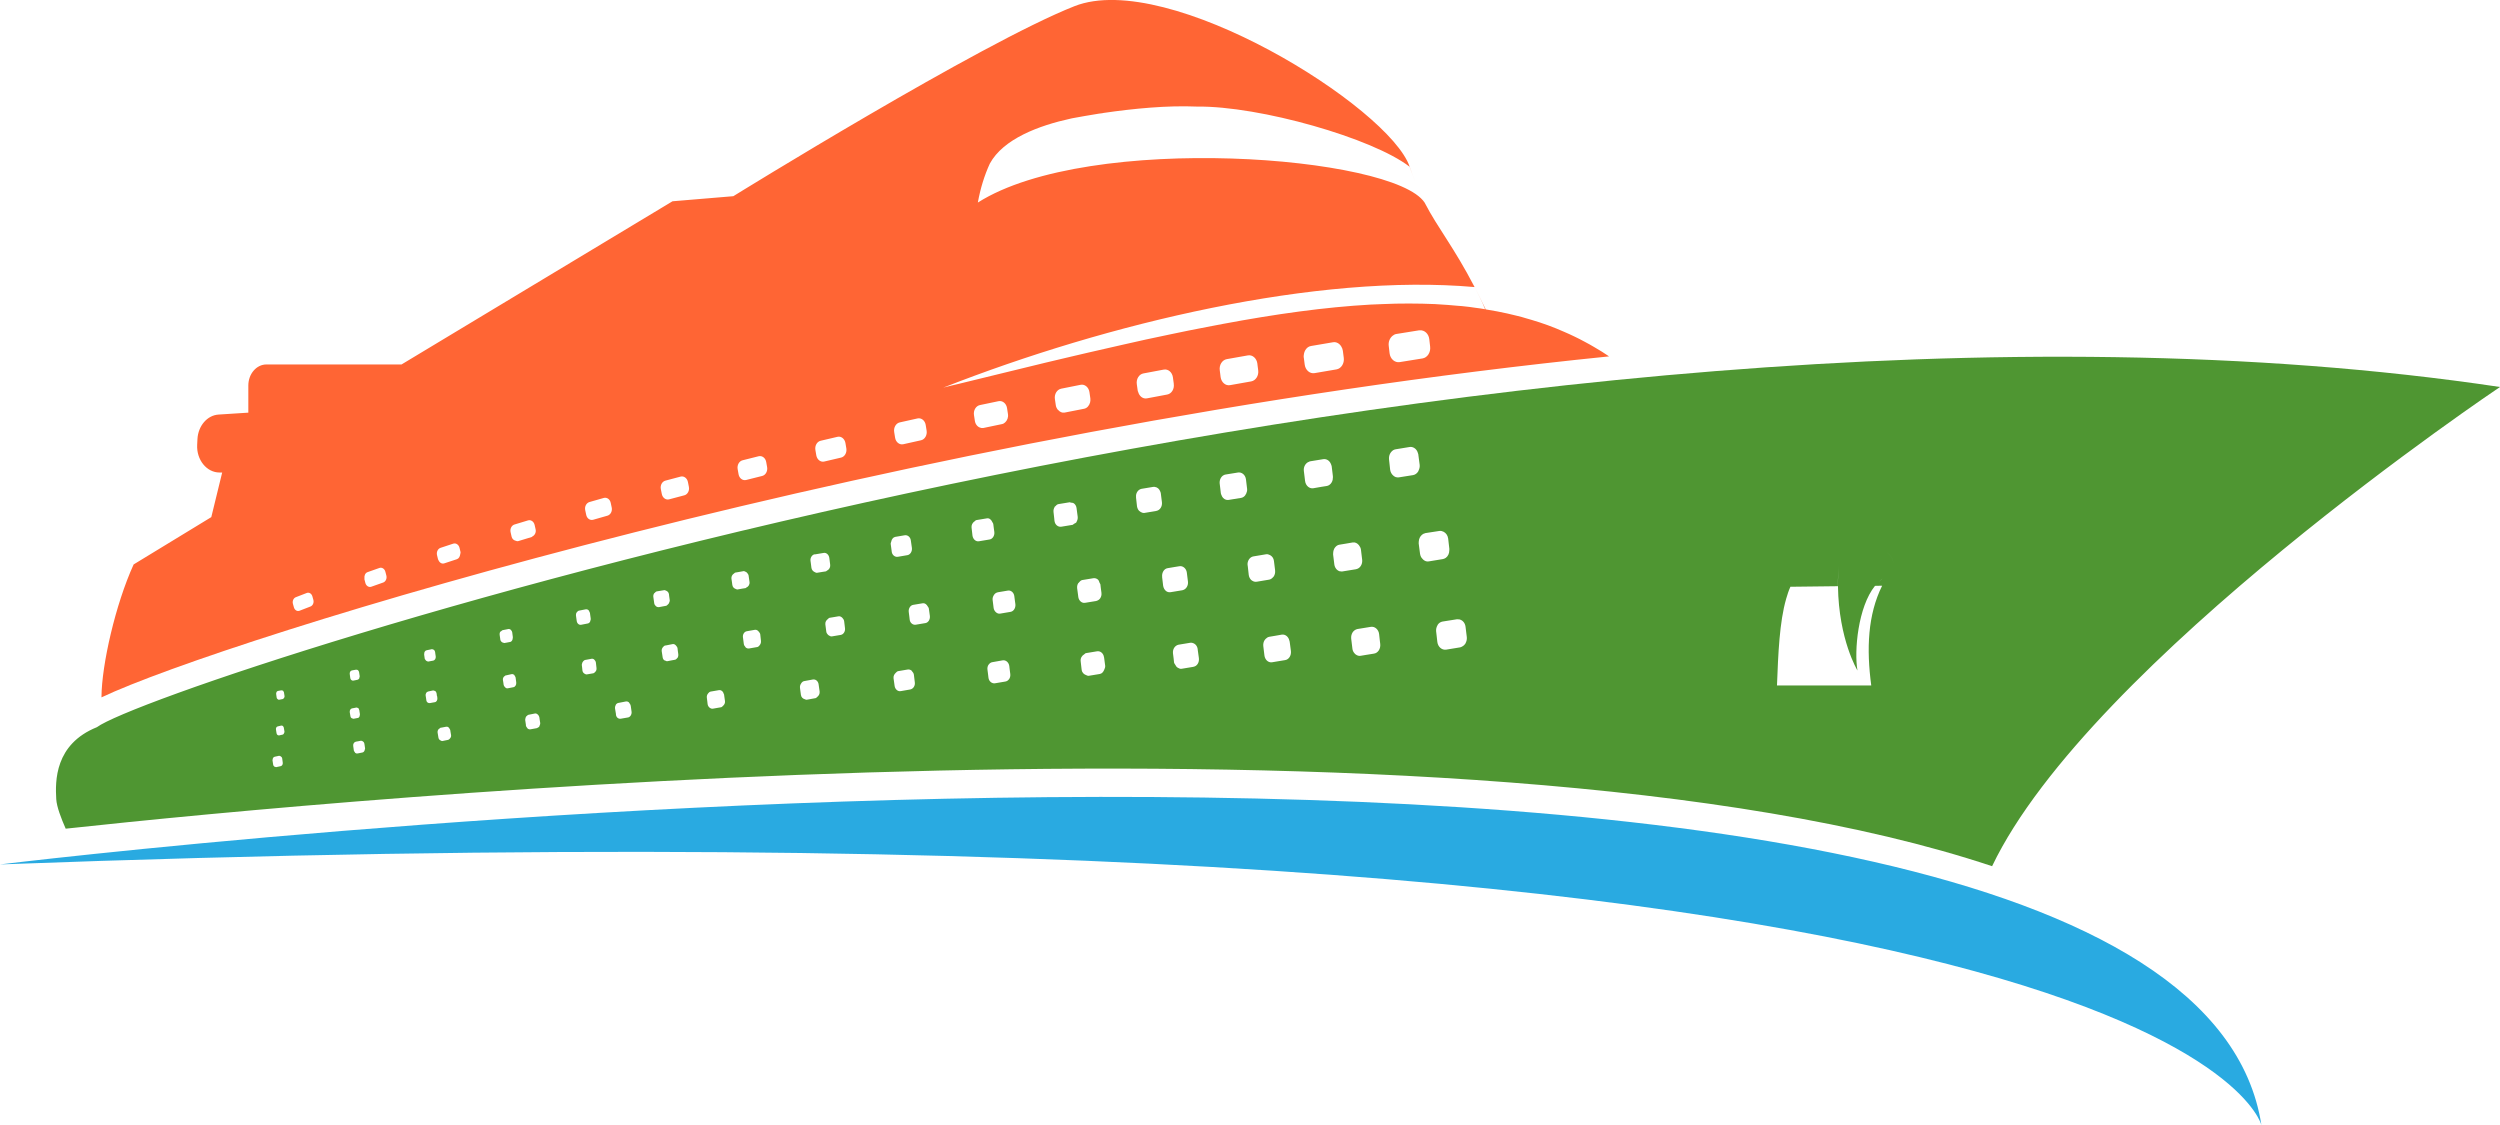 <?xml version="1.0" encoding="UTF-8"?> <svg xmlns="http://www.w3.org/2000/svg" id="Layer_2" viewBox="0 0 353.76 159.21"><defs><style>.cls-1{fill:#ff6534;}.cls-2{fill:#29aae1;}.cls-3{fill:#4f9632;}</style></defs><path class="cls-1" d="m29.89,73.18l-10.98,6.69h0s0,0,0,0c-2.57,5.64-4.52,14.18-4.55,18.75,0,0,0,.06,0,.06,0,0,0,0,0,0h0s0,0,0,0c17.15-8.16,112.93-38.05,213.33-48.25-.68-.46-1.35-.89-2.04-1.28-.47-.28-.93-.54-1.41-.79-.48-.26-.96-.51-1.45-.74-.48-.23-.97-.46-1.47-.67-1.49-.66-3.01-1.22-4.61-1.69-.27-.08-.54-.16-.8-.23-.39-.13-.79-.23-1.2-.33-.47-.11-.94-.23-1.42-.34-.48-.1-.97-.2-1.45-.3-.54-.1-1.07-.2-1.61-.28-.55-1.17-1.07-2.2-1.56-3.16.49.95,1.01,1.99,1.48,3.14-.44-.08-.87-.15-1.32-.2-.3-.05-.61-.08-.92-.13-.35-.03-.72-.08-1.08-.12-.14-.02-.28-.03-.44-.03-.49-.05-1-.1-1.51-.13-.59-.05-1.2-.08-1.82-.12-1.2-.05-2.42-.08-3.68-.08s-2.47.02-3.73.08c-.56.02-1.13.05-1.71.07-6.44.36-13.4,1.33-20.92,2.74-.75.13-1.49.28-2.25.43-1.7.33-3.45.67-5.21,1.05-1.11.23-2.25.48-3.4.72-1.04.23-2.1.46-3.16.71-1.62.36-3.27.74-4.95,1.13-.83.18-1.68.38-2.52.59-1.17.28-2.35.56-3.55.84-2.25.54-4.55,1.1-6.89,1.68-1.79.43-3.61.87-5.44,1.33-.72.16-1.44.34-2.17.53,23.3-9.15,52.95-16.19,75.18-14.23-2.97-5.72-5.16-8.27-7.06-11.93-.32-.62-.63-1.29-.93-1.99.3.69.6,1.35.91,1.96-4.33-6.61-47.44-10-63.21,0,.36-2.01.94-3.87,1.69-5.5,1.9-3.51,6.95-5.4,11.5-6.39l.24-.05c1.08-.2,2.22-.4,3.4-.59.21-.05.42-.06.62-.09.13-.02.25-.03.34-.06,4.26-.62,9-1.08,13.18-.9,8.94-.11,24.95,4.5,30.12,8.51.29.83.58,1.56.87,2.27-.29-.71-.58-1.44-.86-2.28-2.87-8.38-34.12-27.94-47.42-22.71-13.3,5.24-48.28,26.89-48.28,26.89l-8.61.72-38.34,23.09h-19.12c-1.41,0-2.56,1.34-2.56,2.98v3.84s-4.21.27-4.21.27c-1.6.1-2.89,1.59-2.99,3.47l-.04.81c-.11,2.12,1.34,3.92,3.16,3.92h.38,0s-1.54,6.31-1.54,6.31Zm100.44-10.88l-2.51.56c-.54.12-1.06-.29-1.16-.92l-.13-.81c-.1-.63.25-1.24.79-1.36l2.51-.56c.54-.12,1.06.29,1.16.92l.13.81c.1.63-.25,1.24-.79,1.36Zm-11.31,2.45l-2.39.56c-.51.12-1.01-.27-1.12-.87l-.13-.77c-.1-.6.23-1.18.74-1.3l2.39-.56c.51-.12,1.01.27,1.12.87l.13.77c.1.6-.23,1.18-.74,1.3Zm-11.17,2.6l-2.27.57c-.49.12-.97-.24-1.07-.81l-.13-.73c-.1-.57.21-1.13.7-1.25l2.27-.57c.49-.12.97.24,1.07.81l.13.73c.1.57-.21,1.13-.7,1.25Zm-11.02,2.74l-2.15.57c-.46.12-.92-.21-1.03-.75l-.14-.7c-.11-.54.18-1.08.65-1.2l2.15-.57c.46-.12.92.22,1.03.75l.14.7c.11.54-.18,1.08-.65,1.2Zm-14.02,2.1c-.11-.51.16-1.02.6-1.15l2.03-.58c.44-.12.88.19.98.7l.14.66c.11.51-.16,1.02-.6,1.15l-2.03.58c-.44.12-.88-.19-.98-.7l-.14-.66Zm113.7-23.26c-.07-.57.16-1.1.54-1.41.16-.13.33-.23.54-.26l3.23-.52s.06,0,.09,0c.66-.05,1.25.48,1.34,1.26l.12,1.05c.1.81-.39,1.56-1.08,1.67l-3.23.52c-.69.11-1.34-.45-1.43-1.26l-.12-1.05Zm-12.03,1.65c-.02-.14,0-.27.02-.4.07-.61.46-1.13,1.02-1.22l3.11-.53c.47-.08.92.18,1.17.61.11.18.19.37.22.6l.13,1.01c.1.78-.37,1.51-1.03,1.62l-3.11.53c-.67.11-1.29-.43-1.39-1.21l-.13-1.01Zm-11.83,2.21l-.05-.4c-.1-.75.34-1.45.99-1.57l2.99-.53c.64-.12,1.24.4,1.34,1.15l.02.18.1.78c.1.75-.34,1.45-.99,1.57l-2.99.53c-.64.12-1.24-.4-1.34-1.15l-.07-.57Zm-11.62,2.63s-.04-.09-.04-.14l-.13-.93c-.1-.72.32-1.4.94-1.51l2.87-.54c.62-.12,1.2.37,1.3,1.09l.12.88v.05c.11.72-.31,1.4-.93,1.51l-2.87.54c-.57.11-1.1-.32-1.25-.96Zm-11.32,2.59c-.15-.18-.27-.39-.31-.66l-.13-.89c-.1-.69.3-1.34.89-1.46l2.75-.55c.59-.12,1.15.35,1.25,1.04l.13.89c.03.2,0,.4-.04.58-.12.44-.43.8-.84.88l-2.75.54c-.36.07-.7-.09-.94-.38Zm-10.87,2.54c-.44-.07-.8-.44-.89-.97l-.13-.85c-.1-.66.27-1.29.84-1.41l2.63-.55c.57-.12,1.11.32,1.21.98l.13.85c.07.46-.1.9-.4,1.17-.13.12-.27.21-.44.24l-2.63.55c-.11.02-.22,0-.32,0Zm-65.92,15.96c-.25-.09-.46-.26-.53-.58l-.14-.62c-.11-.48.14-.97.55-1.09l1.91-.58c.41-.13.83.16.94.64l.14.62c.1.44-.12.85-.47,1.02-.03.02-.05.06-.08.07l-1.91.58c-.14.04-.27-.02-.4-.07Zm-10.89,2.71s-.05-.04-.05-.08l-.14-.58c-.11-.45.12-.92.5-1.04l1.79-.59c.38-.13.78.14.89.58l.14.58c.03.12-.02.23-.04.35-.04.31-.19.6-.47.69l-1.79.59c-.35.12-.7-.12-.84-.51Zm-10.46,2.72s.01-.07,0-.11c-.05-.38.12-.76.44-.87l1.67-.59c.36-.13.74.11.85.53l.05.19.09.35c.11.42-.09.86-.45.99l-1.67.59c-.36.13-.74-.11-.85-.53l-.14-.54Zm-10.12,3.51c-.11-.39.07-.81.4-.94l1.55-.6c.33-.13.69.08.8.47l.14.5c.11.39-.07.81-.4.94l-1.55.6c-.33.13-.69-.08-.8-.47l-.14-.5Z"></path><path class="cls-3" d="m9.31,117.26c39.98-4.33,198.55-19.36,272.58,5.31,13.82-28.92,71.87-67.81,71.87-67.81C213.68,33.8,22.7,96.29,13.71,102.9c-5.98,2.41-5.9,7.65-5.75,10.19.07,1.08.68,2.68,1.34,4.18Zm119.51-19.7l-.8.14-.57.1c-.21.03-.41-.03-.56-.17-.16-.14-.27-.34-.3-.58l-.15-1.07c-.04-.31.1-.57.3-.76.11-.1.2-.22.35-.25l1.35-.23c.21-.03.41.03.57.17.02.02.02.05.04.07.13.13.24.29.27.5h0s.13,1.07.13,1.07c.07.5-.23.93-.64,1.01Zm13.99-1.5c-.12.2-.31.34-.54.38l-1.48.25c-.22.03-.43-.04-.6-.18-.17-.14-.29-.36-.32-.62l-.05-.42-.09-.71c-.04-.26.03-.51.15-.7,0,0,.02,0,.02-.01.12-.18.3-.32.52-.35l1.47-.26c.45-.07.86.3.93.81l.05.44.09.69c.03.26-.03.52-.16.71Zm123.52-14.14c3.25-2.25.44-3.93.44-3.93h0s2.81,1.67-.44,3.93c-.16.12-.3.29-.45.42.15-.14.28-.31.45-.43Zm-6.11-2.84l.78-.31-.78.31h0Zm-7.48,5.68c.18-.62.37-1.21.61-1.73l6.72-.08c-.02-.89.04-1.85.11-2.81-.06.96-.12,1.92-.1,2.81.11,7.59,2.76,11.93,2.76,11.93-.49-2.76.08-9.02,2.48-11.98,0,0,0,0,0,0l1.01-.02c-2.04,4.12-2.23,8.95-1.54,14.12h0,0s-13.34,0-13.34,0h0s0,0,0,0c.17-4.52.36-9,1.29-12.23Zm-46.33,2.87c.49.06.9.47.97,1.06l.18,1.48s0,0,0,0h0s0,.02,0,.02c.03.3-.05.59-.18.83-.01.03-.02.06-.04.08,0,0,0,0-.01.01-.1.16-.24.27-.4.36-.1.05-.19.11-.3.13l-2.01.33c-.59.08-1.14-.39-1.23-1.08l-.15-1.32-.02-.15h0c-.04-.33.04-.65.19-.9,0-.01,0-.03.01-.04,0,0,0,0,0,0,.16-.26.41-.44.71-.49l2.02-.32c.09-.01.17.01.25.02Zm-4.74-12.19l2.02-.31c.21-.03.41.03.59.12.33.17.58.51.64.95l.17,1.48c0,.08,0,.15-.01.22,0,.43-.19.82-.5,1.04-.12.08-.26.14-.4.17l-2.01.33c-.27.05-.52-.04-.73-.21-.08-.06-.14-.14-.21-.22-.05-.06-.1-.11-.14-.18,0-.02,0-.03-.02-.05-.06-.13-.11-.27-.13-.42l-.09-.69-.1-.78c0-.09,0-.17.01-.25.02-.4.19-.75.46-.97.13-.11.28-.19.45-.22Zm-5.1-10.86c.04-.23.14-.44.28-.61.16-.2.37-.35.62-.39l2.01-.33c.24-.04.45.03.64.14.25.15.43.4.52.72.02.07.05.13.06.2v.04s.19,1.44.19,1.44c.03.28-.04.55-.15.78-.03.05-.04.11-.07.16-.17.26-.42.45-.71.5l-2.02.32c-.16.02-.31,0-.45-.04-.17-.06-.31-.17-.44-.31-.17-.19-.3-.43-.34-.73l-.1-.92-.06-.55c-.02-.15,0-.29.02-.43Zm-2.18,24.15c.26.08.48.28.62.54.07.13.12.29.14.45l.09.83.07.59c.07.66-.32,1.27-.89,1.35l-1.18.19-.72.12c-.22.04-.44-.03-.62-.15-.08-.05-.15-.1-.21-.18-.17-.18-.29-.41-.32-.69l-.17-1.41c-.02-.17,0-.33.03-.48.07-.29.23-.55.45-.7.12-.09.25-.15.4-.18l1.9-.31c.14-.02.28-.01.41.03Zm-5.74-10.51c0-.18.05-.35.12-.51.04-.1.09-.18.16-.26.15-.19.35-.33.58-.37l.91-.15.99-.17c.35-.06.66.11.88.38.14.18.26.39.29.64l.17,1.41c.06.49-.14.96-.49,1.2-.12.08-.25.13-.39.16l-1.91.31c-.12.02-.22,0-.33-.02-.03,0-.05,0-.08,0-.01,0-.02-.02-.03-.02-.37-.13-.65-.5-.71-.97l-.11-.9-.06-.49c0-.08,0-.16.01-.23Zm-3.5-12.84c.07-.03.14-.08.22-.1l1.9-.31c.47-.06.89.24,1.07.71.04.1.08.2.1.31l.12.98.05.43c.01.12,0,.22-.02.34,0,.05,0,.1-.01.15-.07.3-.23.56-.46.72-.11.08-.24.14-.38.16l-.76.12-1.15.2c-.42.06-.81-.18-1.02-.58-.07-.14-.12-.29-.14-.47l-.17-1.4c-.07-.56.22-1.07.65-1.27Zm-3.77,24.42c.5-.07.95.3,1.07.85,0,.04.03.08.04.13l.04.28.14,1.07c.07.62-.29,1.21-.84,1.28l-.67.11-1.14.19c-.4.07-.78-.16-.97-.54-.07-.13-.11-.27-.13-.43l-.08-.66-.08-.67c-.02-.14,0-.27.02-.4.04-.24.16-.45.32-.61.14-.14.3-.25.49-.29l.89-.15.91-.16Zm-4.84-9.79c-.08-.62.3-1.2.83-1.28l1.79-.3c.19-.03.36.02.53.11.18.09.34.23.45.43.07.13.11.27.13.43l.16,1.28v.04s0,0,0,0h0c.04.32-.04.62-.19.85-.03.05-.08.08-.11.12-.14.16-.32.29-.53.33l-1.79.3c-.13.02-.25,0-.37-.03,0,0-.01,0-.02,0-.02,0-.03-.02-.05-.03-.23-.08-.42-.25-.54-.49-.07-.13-.11-.27-.13-.43l-.13-1.17-.02-.17h0Zm-3.45-12.73c.09-.06.19-.11.31-.13l1.79-.29c.53-.08,1.04.34,1.12.98l.16,1.33c.03.24-.03.46-.12.66-.09.2-.21.37-.38.48-.1.07-.21.12-.33.14l-1.79.29c-.13.02-.26.01-.38-.03-.3-.09-.53-.35-.64-.68-.03-.08-.07-.16-.08-.26l-.06-.52-.1-.83c-.05-.49.17-.94.52-1.16Zm-4.35,23.7c.38.08.69.43.74.9h0s0,.04,0,.04l.17,1.23s0,.01,0,.02c.03.29-.04.56-.17.77,0,0,0,0,0,0-.14.22-.35.37-.6.41,0,0-.01.01-.02.01l-1.69.28c-.19.03-.34-.07-.5-.15-.17-.09-.28-.24-.37-.43-.06-.11-.15-.19-.17-.33l-.06-.57-.09-.71c-.02-.14,0-.29.02-.42.06-.27.21-.5.42-.65.1-.07.21-.12.33-.15l1.69-.28c.1-.02.21,0,.3.02Zm-4.29-9.37c-.04-.29.04-.57.17-.79,0,0,0,0,.01-.02.14-.21.34-.36.58-.4,0,0,0,0,0,0l1.01-.17.68-.11c.49-.08.97.33,1.04.9l.16,1.28c.07.57-.27,1.11-.76,1.21,0,0-.01.01-.02.01l-1.7.28s0,0-.01,0c-.24.03-.47-.04-.65-.2,0,0,0,0,0,0-.19-.17-.32-.42-.37-.71l-.13-1.1-.02-.16s0,0,0,0h0Zm-3.69-11.24c-.08-.57.27-1.1.77-1.2,0,0,0,0,0,0l1.69-.28c.08-.01.16,0,.23.02.33.04.61.29.74.66.03.08.06.15.07.24l.08.65.08.62s0,0,0,.01c.06.58-.28,1.11-.78,1.2,0,0,0,.01-.02.01l-1.67.28c-.19.03-.36-.03-.52-.12-.17-.09-.31-.22-.41-.41-.06-.12-.11-.26-.13-.4l-.09-.81-.05-.45s0,0,0-.01Zm-4.53,22.64l.16,1.21c.02.2-.06.36-.13.53-.12.31-.32.57-.63.62l-1.58.26c-.13.02-.24-.06-.36-.1-.31-.11-.58-.35-.63-.75l-.03-.23-.11-.97c-.06-.45.18-.81.51-1,.08-.05.13-.14.23-.16l1.58-.26c.48-.08.92.31.98.85Zm-3.55-10.6c.13-.15.27-.29.45-.33l1.58-.26c.24-.04.47.04.65.19.12.11.18.29.24.47.03.08.1.12.11.21l.06.52.09.68s0,.02,0,.03c.03.26-.03.51-.16.71,0,0,0,0,0,.01-.13.19-.32.33-.53.38-.01,0-.02.02-.03.02l-1.59.26s-.02,0-.03,0c-.22.04-.44-.04-.61-.19h0c-.17-.15-.3-.39-.33-.65,0,0,0,0,0-.01l-.05-.39-.11-.82c-.03-.27.03-.54.17-.74.03-.04.08-.04.11-.08Zm-3.46-10.69s.07-.04.1-.07c.13-.15.27-.29.47-.32l1.58-.26h0c.05,0,.1.04.15.05.17.01.35.03.48.14.18.15.31.38.34.66l.16,1.21c.03.25-.04.5-.16.7,0,.01,0,.03,0,.04-.08.13-.23.18-.36.25-.08.04-.12.13-.21.15h0s0,0,0,0l-1.58.26c-.48.08-.92-.29-.98-.85l-.03-.31-.1-.89c-.04-.27.03-.54.16-.74Zm-8.09,12.1l1.48-.25c.44-.08.86.28.92.79l.09.7.06.43c.03.26-.03.52-.15.71-.12.2-.31.34-.53.38l-1.48.25c-.24.04-.46-.06-.63-.23-.14-.14-.26-.34-.29-.58l-.08-.65-.06-.48c-.03-.23.04-.44.14-.62.02-.04.03-.07.06-.1.12-.17.29-.31.49-.34Zm-3.29-9.99c.11-.09.2-.21.34-.24l.67-.11.79-.13c.35-.07.64.19.79.55.03.08.11.14.12.23h0s0,0,0,0l.07.55.08.59c.07.51-.24,1.01-.68,1.07l-1.49.25c-.44.08-.84-.28-.92-.79l-.07-.62-.06-.52c-.04-.35.12-.64.35-.84Zm-7.27,11.54c.31-.06.56.16.72.46.05.09.13.16.14.27h0s0,0,0,0l.04.26.11.8c.03.24-.03.48-.14.66-.11.18-.29.32-.49.35l-1.37.23c-.21.03-.41-.03-.57-.17-.16-.13-.27-.33-.29-.58l-.04-.35-.09-.71c-.06-.48.23-.94.63-1l1.37-.23Zm-4.45-8.79c.09-.3.26-.55.56-.61l1.35-.23c.41-.06.81.26.86.76l.15,1.05c.05.48-.23.94-.65,1.01h0s-.01,0-.01,0l-1.34.23c-.41.06-.81-.26-.86-.74l-.02-.17-.12-.89c-.02-.14.05-.26.09-.39Zm-7.48,10.63c.21-.04.4.06.55.21.12.12.23.28.26.48l.09.74.03.26c.06.44-.21.87-.59.94l-1.25.21c-.16.03-.3-.04-.44-.13-.05-.03-.08-.05-.13-.1-.12-.12-.22-.27-.24-.46l-.13-1h0c-.04-.33.12-.59.35-.76.08-.06.14-.16.25-.18l.55-.09.7-.12Zm-3.34-8.76l1.25-.21c.38-.07.73.25.8.69l.12.95v.03s0,0,0,0h0c.05.39-.17.72-.47.85-.05.02-.07.08-.13.09l-.46.07-.79.13c-.13.02-.24-.05-.36-.11-.21-.1-.39-.29-.44-.58l-.09-.71-.04-.28c-.06-.44.21-.87.59-.94Zm-1.91,18.2c.1-.13.23-.24.39-.27h0s0,0,0,0l1.25-.23c.4-.06.76.25.81.71l.04.28.1.71c.04.34-.12.6-.34.77-.08.06-.14.15-.24.17h0s-.99.18-.99.18l-.28.05c-.08.01-.15-.05-.23-.07-.28-.07-.53-.28-.57-.64l-.08-.59-.05-.39c-.03-.27.06-.49.2-.67Zm-6-7.24c.08.1.17.21.19.36l.08.73.02.19c.03.25-.06.46-.2.63-.09.11-.19.22-.33.24l-1.15.2c-.18.03-.35-.03-.49-.15-.02-.02-.02-.05-.04-.07-.11-.12-.2-.25-.22-.43l-.1-.77-.02-.15c-.06-.41.18-.81.55-.87l1.14-.2c.23-.04.42.09.56.28Zm-3.56-8.22c.07-.06.13-.15.23-.17l.59-.1.55-.1c.11-.02.2.04.29.08.11.04.19.1.26.2.07.1.16.2.18.34l.09.64.04.27h0c.05.37-.16.67-.45.79-.04.02-.06.07-.11.08l-.45.07-.68.12c-.1.02-.17-.04-.26-.07-.23-.07-.43-.25-.48-.55l-.07-.51-.06-.41c-.03-.3.12-.54.32-.69Zm-3.63,16.93c.09-.12.21-.23.36-.26l1.16-.2c.33-.06.62.19.71.56,0,.02.03.04.03.06h0s0,0,0,0l.02.16.11.78c.03.28-.1.51-.29.67-.08.08-.16.17-.27.19l-.24.04-.91.16c-.16.03-.32-.03-.45-.13-.15-.11-.27-.29-.3-.51l-.03-.27-.08-.65c-.03-.24.05-.45.19-.61Zm-4.51-6.73c.08.1.16.19.18.33l.05.41.06.45c.02.19-.02.37-.11.51,0,.01-.02.01-.03.02-.09.12-.2.23-.35.25l-.49.09-.56.11c-.12.02-.23-.04-.34-.1-.03-.02-.08,0-.11-.03-.12-.1-.21-.26-.23-.46l-.02-.13-.11-.72c-.02-.22.06-.41.19-.56.09-.11.19-.2.33-.23h.08s.95-.19.95-.19c.21-.04.38.08.51.25Zm-3.13-7.43s.05-.03.07-.05c.09-.1.18-.2.31-.23l.5-.08.54-.09c.1-.02.18.04.27.07.2.08.37.24.41.5l.02.2.09.65c.02.11-.03.21-.07.32-.04.15-.12.25-.24.33-.06.05-.11.12-.19.14h-.01s-1.01.19-1.01.19c-.18.02-.34-.04-.46-.16-.11-.1-.2-.24-.22-.42l-.08-.57-.04-.29c-.03-.19.02-.36.11-.51Zm-5.43,15.77c.09-.14.23-.25.4-.27l1.03-.2c.17-.03.33.03.45.14.02.02.02.06.04.08.09.1.17.22.2.38l.03.2.09.65c.03.2-.03.39-.12.54-.09.14-.22.24-.37.27l-1.04.18c-.16.03-.32-.02-.45-.12-.12-.1-.21-.26-.23-.45h0s0,0,0,0v-.09s-.13-.78-.13-.78c-.02-.19.02-.38.12-.52Zm-3.05-6.4s.01.01.02.02c.11.1.19.23.22.4l.09.79s-.01.03,0,.05c.02.23-.08.4-.23.53-.07.06-.12.13-.21.15l-.23.04-.7.12c-.11.02-.2-.03-.29-.08-.16-.08-.29-.22-.33-.44l-.05-.47-.04-.33c-.02-.1.03-.18.05-.26.03-.12.07-.21.16-.29.07-.07.14-.15.24-.17l.55-.1.37-.07c.14-.03.28.02.39.11Zm-2.47-6.67c.08-.13.2-.24.35-.26l.92-.18c.15-.02.29.02.4.12.07.06.1.17.14.27.02.05.06.08.07.14h0s0,0,0,0v.07s.1.71.1.71c.02.13-.02.24-.07.35-.01.03,0,.07-.02.1-.08.13-.2.23-.35.25l-.93.18c-.28.05-.56-.18-.61-.53l-.07-.5-.04-.29c-.02-.16.02-.32.1-.44Zm-7.24,14.88c.05-.13.12-.21.23-.28.05-.03.09-.1.16-.11l.14-.03.8-.16c.17-.03.32.06.44.19.08.09.16.2.18.34l.07.49.05.3c.02.15-.03.29-.09.41,0,.02,0,.05-.01.07-.07.12-.19.2-.31.24-.02,0-.02.02-.04.03l-.16.03-.77.14c-.15.02-.29-.02-.41-.12-.02-.02-.03-.06-.05-.08-.08-.09-.16-.19-.18-.32v-.1s-.1-.69-.1-.69c-.02-.12.03-.23.07-.34Zm-1.56-5.94c.06.08.13.16.15.27l.07.54.02.17c.04.31-.14.61-.39.66l-.67.13-.16.03h0s0,0,0,0c-.16.03-.3-.07-.41-.21-.06-.08-.13-.16-.15-.27l-.05-.36-.06-.36c-.02-.13.02-.25.08-.36.04-.09.11-.13.19-.18.05-.03.08-.09.15-.1h.06s.76-.17.76-.17c.13-.02.26.02.37.11.03.02.03.07.05.1Zm-2.01-6.2c.03-.05.09-.06.14-.1.06-.05.1-.11.18-.13l.1-.02.71-.14c.13-.02.25.02.35.1.01.01.01.04.03.05.08.08.15.18.17.31l.09.69v.02s0,0,0,0h0s-.01.04-.01.07c0,.29-.14.55-.38.59l-.53.1-.29.05s-.08-.03-.13-.04c-.11-.02-.2-.06-.28-.15-.07-.08-.14-.16-.15-.27l-.05-.37-.05-.34c-.02-.16.01-.31.08-.43Zm-8.53,13.62s.04-.04.06-.04l.19-.03.63-.12c.21-.04.39.11.48.32.02.05.07.08.08.15l.03.2.09.53c.03.2-.06.36-.18.49-.07.07-.14.15-.23.17l-.59.12-.23.05c-.08.01-.16-.03-.23-.07-.16-.07-.3-.2-.33-.41l-.06-.37-.06-.36c-.04-.28.13-.53.35-.61Zm-.42-4.53l.04.28c.02.13-.01.26-.07.37,0,0,0,0,0,.01-.06.11-.16.19-.28.21l-.45.08-.27.05c-.11.02-.22-.02-.3-.08,0,0-.01,0-.02,0-.09-.08-.16-.19-.17-.33l-.07-.48-.03-.17c-.02-.13.01-.25.07-.35,0,0,0-.01,0-.02.06-.1.16-.18.28-.21l.7-.15h0c.07-.01.13.03.19.05.04.02.1,0,.13.04.09.08.16.19.18.33l.05.37Zm-1.82-5.9c-.04-.28.11-.54.35-.58l.59-.12.12-.03c.08-.02.15.03.22.06.03.01.07,0,.09.03.09.07.15.19.17.32,0,0,0,0,0,0h0s0,0,0,0l.03.23.06.4c.03.28-.13.53-.35.58l-.28.05-.42.08c-.07.01-.12-.03-.18-.05-.11-.03-.19-.1-.25-.22-.03-.05-.07-.08-.08-.14l-.09-.63h0s0,0,0,0Zm-8.74,12.29c.13.06.24.17.27.35l.04.25.06.41c.01.07-.02.12-.04.18-.03.2-.14.37-.33.41h0s0,0,0,0l-.7.14c-.12.02-.24-.01-.33-.09-.03-.03-.04-.08-.07-.12-.05-.07-.1-.12-.12-.21l-.09-.65h0s0,0,0,0c-.02-.14.01-.28.08-.39.06-.1.15-.16.25-.19.01,0,.02-.02.03-.02h0s0,0,0,0l.35-.06.37-.07c.09-.02.16.02.24.06Zm-.4-3.51c-.05.11-.13.2-.25.22l-.41.08-.2.04c-.05,0-.1-.02-.15-.04-.15-.04-.27-.13-.29-.32l-.08-.46-.02-.12c-.03-.25.11-.48.31-.53l.38-.07.23-.05c.07-.02.14.02.2.05.03.01.06,0,.08.02.07.06.11.15.13.26,0,.01.01.02.02.03h0s0,0,0,0l.03.2.06.37c.01.11-.02.21-.06.3Zm-1.35-6.31c.05-.09.14-.16.24-.19l.55-.1h.04s0,0,0,0h0c.21-.05.4.11.44.34l.09.57h0s0,0,0,0c0,.08-.02.15-.05.22-.01.03,0,.08-.02.11-.06.09-.14.16-.24.18l-.39.08-.2.04c-.09.02-.18-.01-.26-.07,0,0,0,0-.01,0-.08-.06-.14-.16-.16-.27l-.04-.29-.04-.3c-.02-.12,0-.23.06-.32Zm-10.42,2.92s0-.03,0-.05c.05-.08.12-.14.21-.16l.48-.09s0,0,0,0h0s.09.01.14.03c.03,0,.07,0,.1.02.03.02.04.07.06.11.03.04.06.08.07.13h0s.08.5.08.5c.02.08,0,.17-.04.24-.05.1-.12.18-.22.21l-.42.08h-.06s0,.01,0,.01h0c-.1.02-.18-.02-.25-.09-.06-.05-.11-.12-.12-.2l-.05-.35-.02-.15c-.02-.09,0-.17.04-.24Zm.17,4.81l.3-.07.2-.05c.17-.03.31.09.36.27,0,.02.02.03.02.05v.04s.08.47.08.47c.01.07-.01.13-.03.19-.04.12-.11.23-.22.26l-.49.11c-.19.03-.34-.09-.38-.31l-.08-.51c-.04-.22.08-.42.25-.45Zm-.72,4.76c0-.22.11-.44.3-.47l.42-.09.18-.04c.08-.01.16.02.23.06.11.06.2.15.23.3l.03.22.05.38c.04.25-.1.48-.31.51l-.47.1-.14.03c-.06.01-.12-.02-.18-.05-.03-.01-.07,0-.1-.03-.08-.07-.15-.17-.16-.3l-.06-.38-.03-.2s0-.03,0-.04Z"></path><path class="cls-2" d="m0,122.32s308.44-37.78,320,36.89c0,0-11.56-48.44-320-36.89Z"></path></svg> 